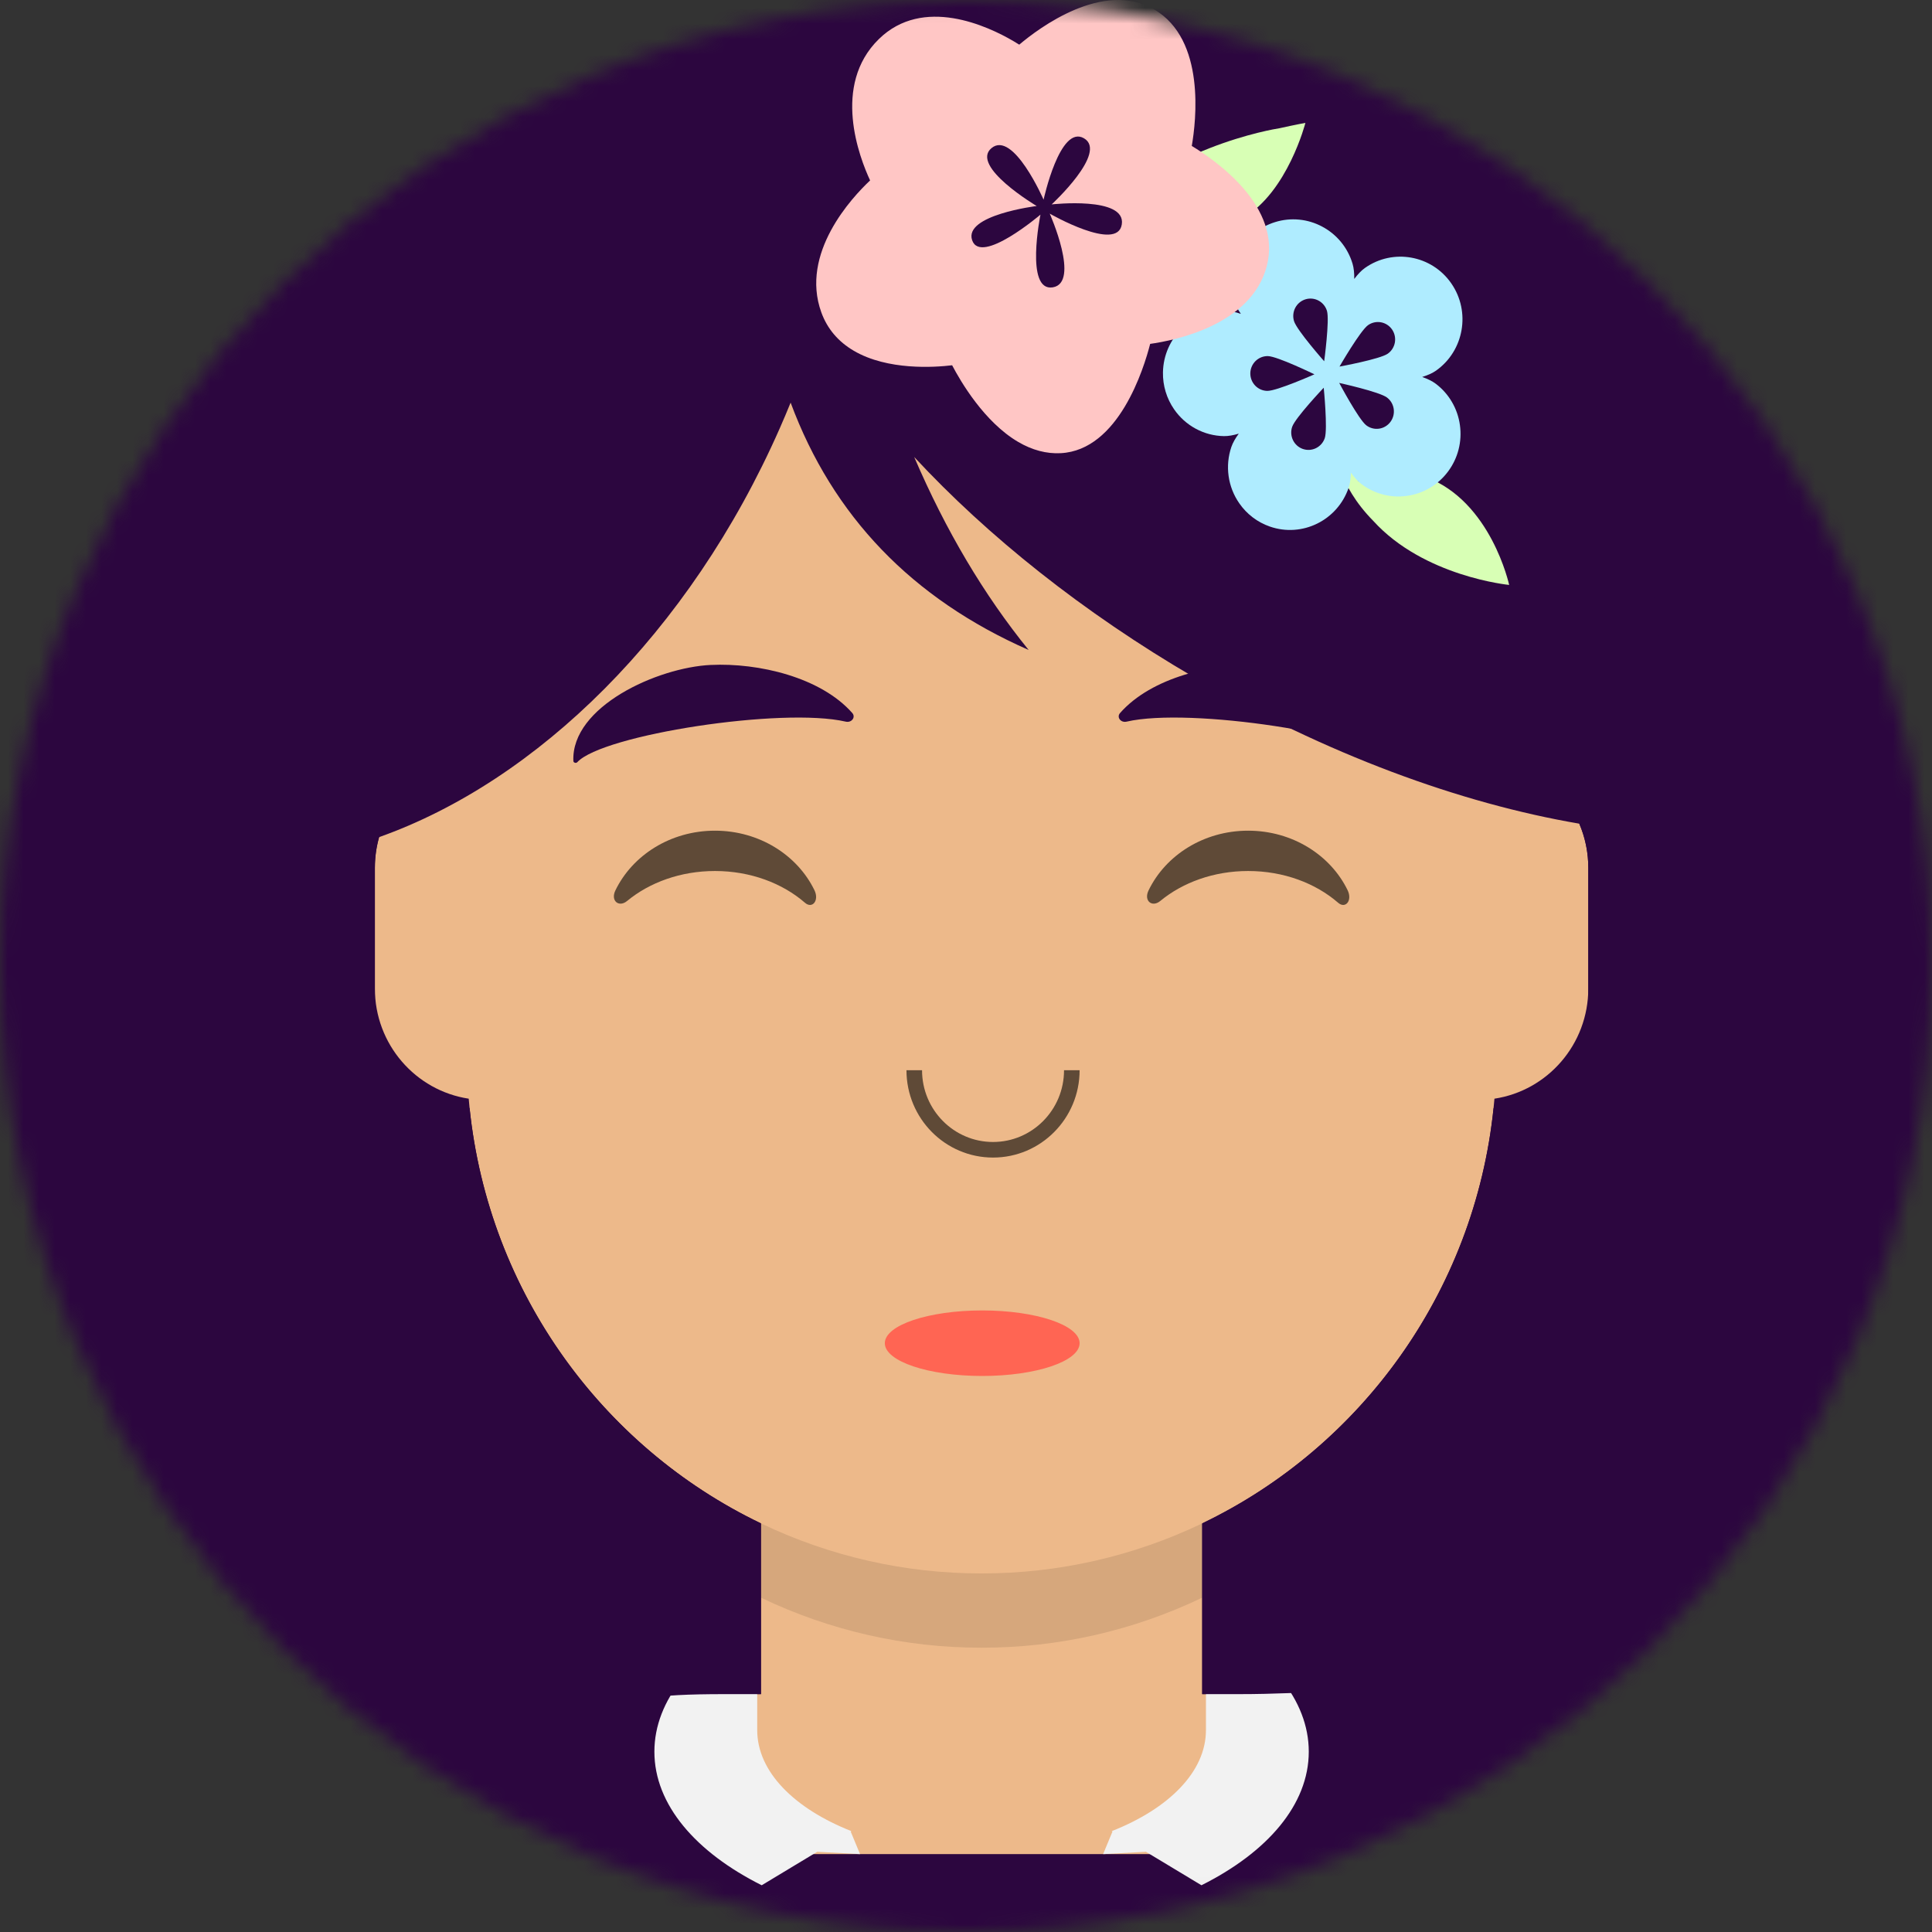 <svg width="124" height="124" viewBox="0 0 124 124" fill="none" xmlns="http://www.w3.org/2000/svg">
<rect x="0" y="0" width="124" height="124" fill="#333333" stroke="none"/>
<mask id="mask0_582_12637" style="mask-type:alpha" maskUnits="userSpaceOnUse" x="0" y="0" width="124" height="124">
<circle cx="62" cy="62" r="62" fill="#FF826A"/>
</mask>
<g mask="url(#mask0_582_12637)">
<circle cx="62.5" cy="59.5" r="66.5" fill="#2C063F"/>
<path d="M63 11.602C44.752 11.602 29.96 26.542 29.96 44.972V48.647C26.612 49.214 24.06 52.155 24.06 55.698V64.041C24.06 67.647 26.703 70.63 30.14 71.121C31.36 82.923 38.67 92.895 48.84 97.775V108.733H46.48C23.019 108.733 48 95.305 48 119H77.16L80.5 108.714L106 106V100.637C106 76.942 102.981 108.733 79.52 108.733H77.16V97.775C87.33 92.895 94.641 82.923 95.86 71.121C99.297 70.63 101.94 67.647 101.94 64.041V55.698C101.94 52.155 99.388 49.214 96.04 48.647V44.972C96.04 26.542 81.248 11.602 63 11.602Z" fill="#EDB98A"/>
<path d="M48.84 97.775V102.542C53.264 104.663 58.102 105.76 63 105.753C67.898 105.76 72.735 104.663 77.16 102.542V97.775C72.735 99.896 67.898 100.993 63 100.986C58.102 100.993 53.264 99.896 48.84 97.775Z" fill="black" fill-opacity="0.1"/>
<path d="M48.6 104C44.537 106.111 42 109.105 42 112.427C42 115.825 44.657 118.882 48.888 121L52.453 118.851L55.2 119.002L54.6 117.556L54.647 117.527C50.987 116.084 48.6 113.718 48.6 111.044V104ZM77.4 111.044C77.4 113.718 75.013 116.084 71.353 117.527L71.4 117.556L70.8 119.002L73.547 118.851L77.112 121C81.343 118.882 84 115.825 84 112.426C84 109.106 81.463 106.111 77.4 104V111.044Z" fill="#F2F2F2"/>
<path fill-rule="evenodd" clip-rule="evenodd" d="M59.179 68.688C59.179 71.24 61.227 73.295 63.735 73.295C66.243 73.295 68.292 71.24 68.292 68.688H69.292C69.292 71.784 66.804 74.295 63.735 74.295C60.667 74.295 58.179 71.784 58.179 68.688H59.179Z" fill="#5F4A37"/>
<path fill-rule="evenodd" clip-rule="evenodd" d="M39.494 57.156C40.584 54.892 43.037 53.315 45.889 53.315C48.73 53.315 51.176 54.882 52.271 57.132C52.596 57.801 52.133 58.348 51.667 57.943C50.221 56.687 48.167 55.903 45.889 55.903C43.682 55.903 41.686 56.639 40.248 57.827C39.723 58.26 39.176 57.818 39.494 57.156ZM73.714 57.156C74.804 54.892 77.257 53.315 80.109 53.315C82.95 53.315 85.396 54.882 86.491 57.132C86.817 57.801 86.353 58.348 85.887 57.943C84.441 56.687 82.387 55.903 80.109 55.903C77.902 55.903 75.906 56.639 74.468 57.827C73.943 58.26 73.396 57.818 73.714 57.156Z" fill="black" fill-opacity="0.6"/>
<path fill-rule="evenodd" clip-rule="evenodd" d="M45.623 42.677C42.196 42.837 36.657 45.351 36.8 48.841C36.805 48.955 36.971 49.005 37.052 48.918C38.678 47.154 50.219 45.372 54.283 46.317C54.655 46.403 54.938 46.032 54.702 45.764C52.683 43.471 48.692 42.531 45.623 42.678V42.677ZM80.967 42.677C84.393 42.837 89.932 45.351 89.789 48.841C89.785 48.955 89.618 49.005 89.537 48.918C87.912 47.154 76.371 45.372 72.306 46.317C71.935 46.403 71.651 46.032 71.888 45.764C73.906 43.471 77.897 42.531 80.967 42.678V42.677Z" fill="#2C063F"/>
<path d="M63 0.876C38.887 0.876 19.34 20.618 19.34 44.972V102.178C19.335 107.133 31.384 110.322 33 115C39.961 109.965 37.265 108.733 46.48 108.733H48.84V97.775C38.497 92.812 31.112 82.582 30.083 70.516C26.674 70.001 24.06 67.032 24.06 63.445V55.698C24.06 55.015 24.154 54.354 24.332 53.728C34.439 50.146 44.242 40.657 50.047 27.488C50.289 26.939 50.521 26.391 50.744 25.842C53.45 33.133 58.541 38.425 66.02 41.716C63.145 38.172 60.697 34.044 58.675 29.331C63.381 34.4 69.5 39.306 76.658 43.48C85.113 48.41 93.718 51.561 101.362 52.865C101.745 53.76 101.941 54.724 101.94 55.698V63.445C101.94 67.032 99.326 70.001 95.917 70.516C94.888 82.582 87.503 92.812 77.16 97.775V108.733H79.52C88.735 108.733 92.539 106.965 99.5 112C101.116 107.322 108.005 107.455 108 102.5L106.66 44.972C106.66 20.618 87.113 0.876 63 0.876Z" fill="#2C063F"/>
<path d="M104.994 83.723H99.921L103.38 74.487H97.463L94.235 85.896H98.881L96.387 96.219L104.994 83.723Z" fill="#2C063F"/>
<path d="M96.861 37.542C96.861 37.542 95.7 32.159 91.502 30.616C89.311 29.811 87.898 30.406 87.186 30.888C86.456 29.587 86.394 28.614 86.407 28.578C86.423 28.419 86.303 28.292 86.157 28.238C86.121 28.225 86.048 28.198 85.998 28.221C85.789 28.227 85.637 28.419 85.645 28.628C85.641 28.751 85.831 31.092 88.133 33.425C91.387 37.016 96.861 37.542 96.861 37.542Z" fill="#D8FFB5"/>
<path fill-rule="evenodd" clip-rule="evenodd" d="M70.004 15.294C70.031 15.342 70.058 15.389 70.132 15.408C70.359 15.589 70.719 15.568 70.898 15.338C71.463 14.695 72.007 14.126 72.652 13.625C73.71 14.388 76.592 15.844 79.806 13.97C82.648 12.313 83.784 7.887 83.784 7.887C83.784 7.887 83.163 7.998 82.117 8.231C81.83 8.273 74.382 9.479 70.088 14.68C70.011 14.76 69.961 14.863 69.946 14.973C69.931 15.084 69.951 15.196 70.004 15.294Z" fill="#D8FFB5"/>
<path d="M92.938 30.264C93.253 29.843 93.483 29.363 93.614 28.851C93.745 28.34 93.774 27.808 93.701 27.285C93.629 26.762 93.456 26.258 93.19 25.803C92.925 25.348 92.573 24.95 92.154 24.633C91.925 24.459 91.624 24.316 91.28 24.194C91.627 24.085 91.934 23.953 92.169 23.787C93.967 22.515 94.406 20.003 93.146 18.187C91.888 16.371 89.4 15.928 87.602 17.2C87.368 17.366 87.14 17.611 86.919 17.904C86.924 17.537 86.893 17.201 86.809 16.924C86.658 16.419 86.409 15.948 86.076 15.541C85.743 15.133 85.334 14.797 84.871 14.55C84.41 14.301 83.905 14.146 83.384 14.096C82.863 14.045 82.338 14.099 81.838 14.255C79.739 14.903 78.554 17.155 79.195 19.275C79.279 19.551 79.435 19.843 79.641 20.144C79.298 20.027 78.976 19.956 78.69 19.952C76.496 19.913 74.679 21.685 74.641 23.901C74.626 24.748 74.877 25.578 75.358 26.272C75.718 26.793 76.195 27.221 76.75 27.519C77.305 27.818 77.923 27.98 78.552 27.991C78.837 27.996 79.161 27.937 79.507 27.832C79.292 28.125 79.126 28.413 79.032 28.685C78.828 29.285 78.767 29.927 78.855 30.556C78.943 31.185 79.178 31.784 79.54 32.303C80.02 32.998 80.707 33.52 81.501 33.795C83.576 34.517 85.845 33.399 86.56 31.302C86.653 31.03 86.697 30.7 86.706 30.334C86.915 30.633 87.134 30.881 87.362 31.055C87.779 31.374 88.254 31.606 88.76 31.738C89.266 31.871 89.794 31.9 90.311 31.825C90.83 31.753 91.329 31.578 91.779 31.31C92.23 31.042 92.624 30.686 92.938 30.264Z" fill="#AFECFF"/>
<path d="M81.307 17.074C82.289 13.28 78.083 10.33 76.491 9.368C76.768 7.774 77.391 2.543 74.088 0.612C70.803 -1.308 66.668 1.809 65.418 2.866C65.293 2.787 65.167 2.71 65.04 2.636C63.391 1.671 59.247 -0.272 56.407 2.508C53.37 5.479 55.163 10.116 55.845 11.58C54.684 12.673 51.335 16.248 52.715 20.05C53.095 21.099 53.797 21.928 54.803 22.516C56.972 23.784 59.971 23.58 61.11 23.444C61.644 24.465 63.17 27.09 65.353 28.366C66.251 28.892 67.169 29.134 68.08 29.086C71.795 28.892 73.415 23.656 73.82 22.071C75.359 21.856 80.322 20.876 81.307 17.074Z" fill="#FFC6C5"/>
<path fill-rule="evenodd" clip-rule="evenodd" d="M83.052 20.606C83.01 20.466 82.995 20.319 83.009 20.172C83.023 20.027 83.065 19.885 83.133 19.755C83.201 19.626 83.294 19.511 83.406 19.418C83.518 19.325 83.647 19.255 83.786 19.212C83.925 19.169 84.071 19.154 84.215 19.168C84.36 19.182 84.5 19.225 84.628 19.294C84.757 19.362 84.87 19.456 84.962 19.569C85.055 19.682 85.124 19.813 85.167 19.953C85.345 20.543 84.989 23.186 84.989 23.186C84.989 23.186 83.23 21.196 83.052 20.606ZM81.335 25.088C81.19 25.086 81.046 25.054 80.913 24.996C80.78 24.937 80.66 24.853 80.559 24.748C80.458 24.642 80.379 24.517 80.325 24.381C80.272 24.245 80.246 24.099 80.249 23.952C80.251 23.806 80.282 23.661 80.34 23.527C80.398 23.392 80.482 23.27 80.586 23.169C80.691 23.067 80.814 22.987 80.949 22.933C81.084 22.879 81.228 22.853 81.374 22.855C81.984 22.866 84.363 24.025 84.363 24.025C84.363 24.025 81.945 25.099 81.335 25.088ZM85.972 23.528C85.972 23.528 87.303 21.224 87.803 20.87C88.043 20.7 88.34 20.634 88.629 20.685C88.918 20.736 89.175 20.902 89.343 21.144C89.511 21.387 89.577 21.687 89.526 21.979C89.475 22.27 89.312 22.53 89.072 22.699C88.571 23.053 85.972 23.528 85.972 23.528ZM83.619 28.815C83.342 28.718 83.114 28.515 82.986 28.248C82.857 27.982 82.839 27.675 82.934 27.395C83.133 26.812 84.959 24.885 84.959 24.885C84.959 24.885 85.224 27.54 85.026 28.123C84.93 28.403 84.728 28.633 84.464 28.763C84.201 28.893 83.897 28.911 83.619 28.815ZM87.692 27.299C87.204 26.928 85.954 24.578 85.954 24.578C85.954 24.578 88.535 25.144 89.022 25.515C89.138 25.604 89.236 25.714 89.31 25.84C89.383 25.967 89.432 26.107 89.452 26.252C89.472 26.397 89.464 26.545 89.428 26.687C89.391 26.829 89.328 26.962 89.24 27.079C89.153 27.197 89.043 27.295 88.918 27.369C88.793 27.444 88.655 27.493 88.511 27.513C88.367 27.534 88.221 27.525 88.08 27.488C87.94 27.452 87.808 27.387 87.692 27.299Z" fill="#2C063F"/>
<path fill-rule="evenodd" clip-rule="evenodd" d="M67.374 13.711C67.374 13.711 69.357 18.159 67.564 18.443C65.771 18.726 66.779 13.775 66.779 13.775C66.779 13.775 62.953 17.039 62.395 15.42C61.836 13.802 66.537 13.222 66.537 13.222C66.537 13.222 62.241 10.672 63.636 9.507C65.031 8.342 66.98 12.817 66.98 12.817C66.98 12.817 68.026 7.97 69.573 8.876C71.12 9.78 67.498 13.119 67.498 13.119C67.498 13.119 72.273 12.582 72 14.397C71.728 16.213 67.374 13.711 67.374 13.711Z" fill="#2C063F"/>
<ellipse cx="63.041" cy="86.21" rx="6.251" ry="2.103" fill="#FF6553"/>
</g>
</svg>

